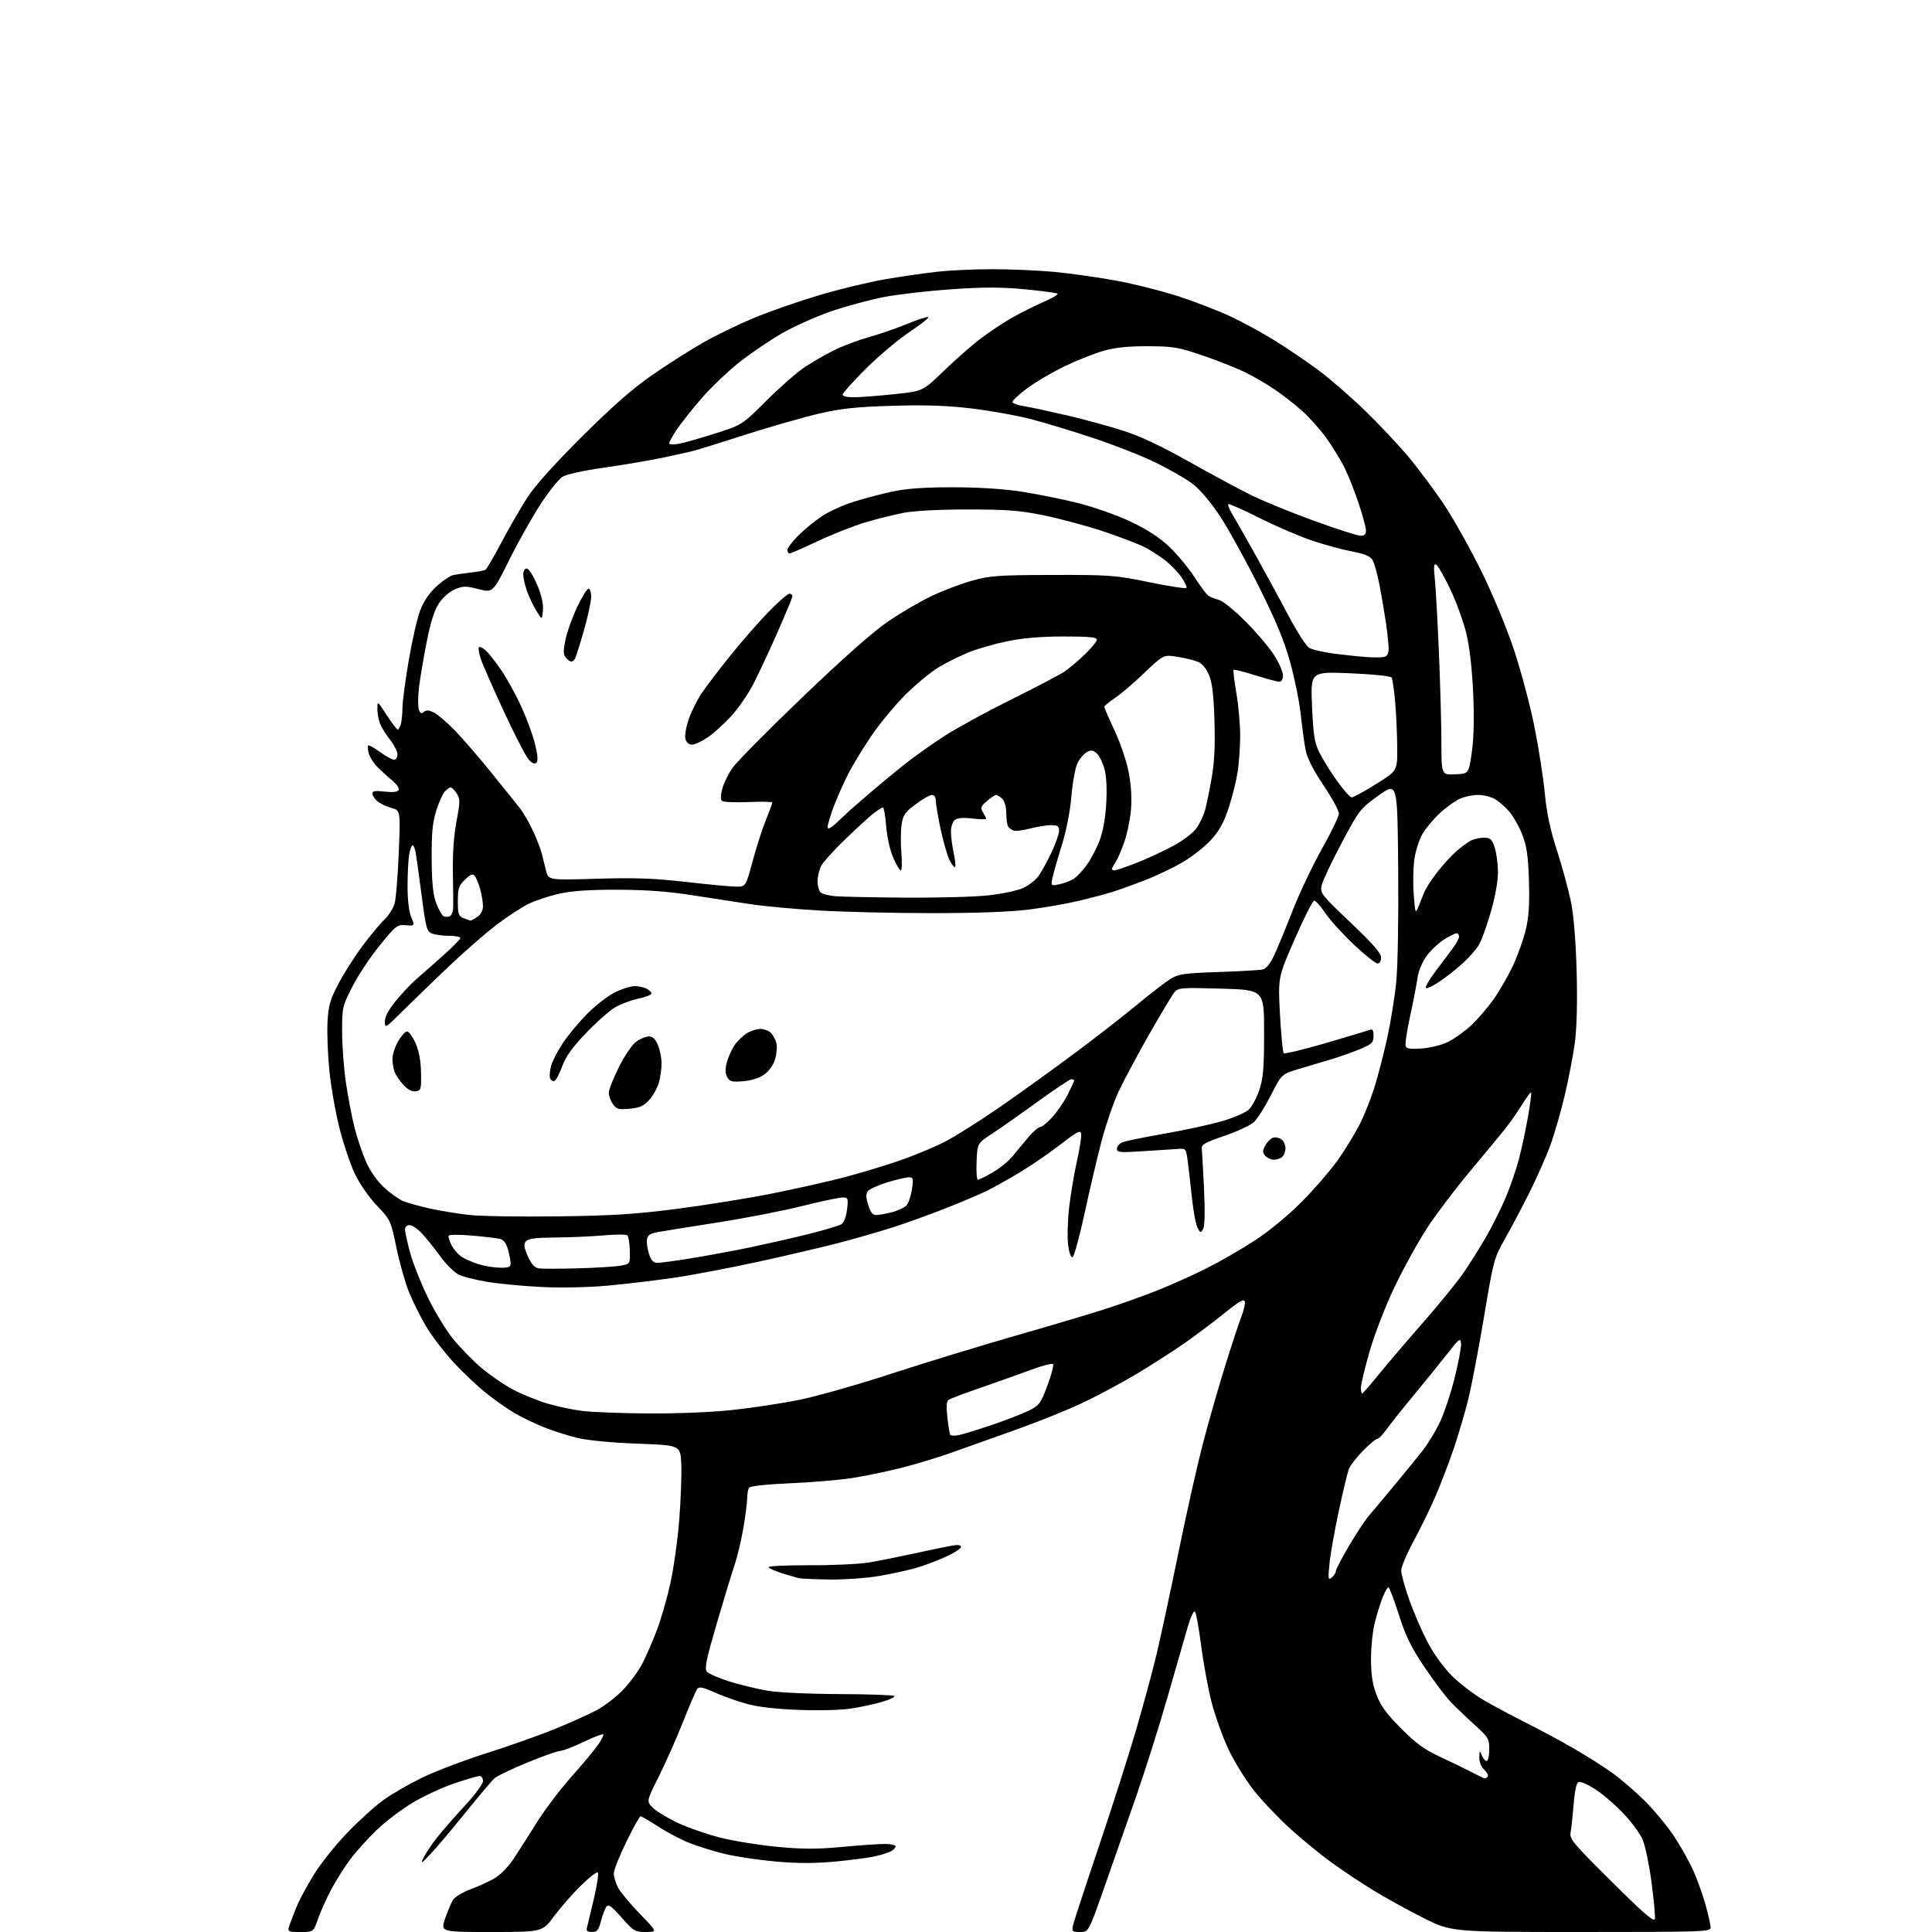 <?xml version="1.0" encoding="UTF-8" standalone="no"?>
<svg 
  version="1.1" 
  xmlns="http://www.w3.org/2000/svg" 
  xmlns:xlink="http://www.w3.org/1999/xlink" 
  xmlns:svg="http://www.w3.org/2000/svg"
  xmlns:rdf="http://www.w3.org/1999/02/22-rdf-syntax-ns#"
  xmlns:cc="http://creativecommons.org/ns#"
  xmlns:dc="http://purl.org/dc/elements/1.1/"
  viewBox="0 0 768 768"
  width="768"
  height="768"
>
<style>svg {background-color: white; }</style>"
<path stroke="none" fill="black" fill-rule="evenodd" d="M119.35,768.00C114.09,768.00 114.09,768.00 115.45,764.25C116.20,762.19 117.53,758.83 118.40,756.79C119.28,754.75 122.12,749.58 124.71,745.29C127.31,741.01 133.28,733.51 137.97,728.63C142.66,723.75 149.20,717.83 152.51,715.46C155.82,713.10 162.74,709.11 167.90,706.60C173.06,704.09 184.53,699.73 193.39,696.92C202.25,694.11 214.45,689.79 220.50,687.33C226.55,684.86 234.08,681.47 237.22,679.80C240.37,678.12 245.16,674.41 247.87,671.54C250.58,668.68 253.99,663.98 255.45,661.10C256.90,658.23 259.43,652.42 261.05,648.20C262.67,643.99 265.11,635.58 266.45,629.52C267.80,623.46 269.41,611.98 270.02,604.00C270.64,596.02 271.00,586.12 270.82,582.00C270.50,574.50 270.50,574.50 253.50,573.88C243.37,573.51 233.73,572.60 229.65,571.62C225.88,570.72 219.81,568.79 216.17,567.33C212.53,565.87 207.29,563.35 204.52,561.72C201.76,560.10 196.69,556.53 193.27,553.81C189.84,551.08 183.99,545.55 180.27,541.51C176.54,537.47 171.66,531.09 169.41,527.33C167.17,523.57 164.08,517.37 162.55,513.55C161.02,509.72 158.77,501.74 157.55,495.80C155.35,485.18 155.23,484.93 149.83,479.26C146.68,475.95 142.95,470.59 141.08,466.67C139.29,462.92 136.52,454.68 134.93,448.37C133.33,442.06 131.52,431.68 130.90,425.29C130.27,418.91 129.96,410.26 130.20,406.08C130.57,399.65 131.25,397.32 134.57,390.99C136.73,386.87 141.02,380.13 144.11,376.00C147.19,371.88 151.12,367.15 152.85,365.50C154.57,363.85 156.40,360.93 156.91,359.00C157.42,357.07 158.14,348.00 158.52,338.83C159.21,322.15 159.21,322.15 155.48,321.12C153.44,320.56 150.92,319.33 149.88,318.39C148.85,317.46 148.00,316.11 148.00,315.39C148.00,314.43 149.25,314.24 152.86,314.67C156.03,315.04 157.98,314.84 158.44,314.10C158.85,313.43 157.77,311.80 155.88,310.23C154.08,308.73 151.39,306.27 149.91,304.76C148.43,303.26 146.93,300.84 146.56,299.40C146.20,297.95 146.11,296.56 146.36,296.31C146.61,296.06 148.72,297.24 151.06,298.93C153.39,300.62 155.91,302.00 156.65,302.00C157.39,302.00 158.00,301.05 158.00,299.89C158.00,298.74 156.66,296.10 155.03,294.04C153.40,291.98 151.60,289.07 151.03,287.58C150.46,286.09 150.00,283.44 150.01,281.68C150.01,278.56 150.08,278.62 153.72,284.25C155.76,287.41 157.73,290.00 158.10,290.00C158.47,290.00 159.04,288.99 159.37,287.75C159.70,286.51 159.98,283.62 159.99,281.33C159.99,279.04 161.09,270.70 162.43,262.80C163.77,254.90 165.81,245.90 166.97,242.81C168.38,239.05 170.54,235.84 173.48,233.13C175.90,230.89 178.92,228.86 180.19,228.60C181.46,228.34 184.67,227.88 187.33,227.57C189.99,227.27 192.54,226.78 193.00,226.50C193.46,226.22 196.32,221.29 199.36,215.55C202.39,209.82 207.00,201.83 209.60,197.81C212.64,193.09 220.37,184.48 231.41,173.50C243.82,161.15 251.55,154.39 259.64,148.82C265.76,144.59 274.76,138.87 279.64,136.11C284.51,133.34 293.45,129.00 299.50,126.47C305.55,123.94 317.19,119.87 325.36,117.43C333.53,114.99 345.45,112.10 351.86,111.01C358.26,109.92 367.55,108.57 372.50,108.02C377.45,107.47 387.35,107.01 394.50,107.01C401.65,107.01 412.68,107.49 419.00,108.07C425.32,108.66 436.45,110.23 443.72,111.57C450.99,112.91 462.24,115.75 468.72,117.88C475.20,120.01 484.32,123.54 489.00,125.71C493.68,127.88 501.71,132.27 506.86,135.45C512.00,138.64 519.88,144.00 524.36,147.36C528.83,150.71 536.94,157.74 542.37,162.98C547.79,168.22 555.64,176.55 559.80,181.50C563.96,186.45 570.49,195.22 574.30,201.00C578.12,206.78 584.80,218.78 589.16,227.67C593.68,236.93 599.16,250.19 601.95,258.67C604.64,266.83 608.21,280.25 609.88,288.50C611.56,296.75 613.43,308.68 614.05,315.00C614.85,323.36 616.22,329.78 619.04,338.50C621.17,345.10 623.67,354.32 624.58,359.00C625.60,364.17 626.44,374.90 626.75,386.39C627.06,398.37 626.80,408.61 626.04,414.39C625.37,419.40 623.55,428.90 621.99,435.50C620.43,442.10 617.80,451.16 616.15,455.63C614.49,460.10 610.80,468.43 607.94,474.13C605.08,479.83 600.73,488.06 598.27,492.40C593.91,500.10 593.69,500.91 589.93,523.40C587.81,536.11 584.96,551.00 583.59,556.50C582.22,562.00 579.55,571.00 577.66,576.50C575.77,582.00 572.57,590.33 570.54,595.00C568.52,599.67 564.64,607.61 561.93,612.62C559.22,617.64 557.00,622.89 557.00,624.29C557.00,625.69 558.39,630.81 560.10,635.67C561.80,640.53 565.05,648.07 567.31,652.44C569.76,657.18 573.65,662.63 576.96,665.97C580.01,669.05 585.65,673.41 589.50,675.66C593.35,677.92 601.00,682.02 606.50,684.77C612.00,687.53 620.55,692.13 625.50,694.99C630.45,697.85 637.34,702.21 640.81,704.69C644.27,707.16 650.16,712.23 653.90,715.96C657.63,719.70 662.79,725.92 665.37,729.81C667.95,733.69 671.39,739.79 673.01,743.36C674.63,746.93 676.86,753.14 677.98,757.15C679.09,761.17 680.00,765.26 680.00,766.23C680.00,767.90 677.10,768.00 628.48,768.00C576.97,768.00 576.97,768.00 565.86,762.43C559.74,759.36 550.64,754.33 545.62,751.25C540.60,748.16 533.12,743.17 529.00,740.17C524.88,737.16 517.71,731.28 513.07,727.10C508.43,722.92 501.95,716.12 498.65,712.00C495.36,707.88 490.75,700.45 488.40,695.50C486.06,690.55 482.99,682.00 481.59,676.50C480.19,671.00 478.33,660.88 477.45,654.00C476.57,647.12 475.47,641.11 475.01,640.63C474.54,640.14 473.27,642.81 472.16,646.63C471.06,650.41 467.45,662.96 464.14,674.53C460.82,686.09 455.21,703.87 451.67,714.03C448.12,724.19 442.41,740.49 438.98,750.25C432.74,768.00 432.74,768.00 429.35,768.00C426.17,768.00 426.00,767.83 426.57,765.25C426.91,763.74 431.44,749.90 436.64,734.50C441.84,719.10 448.54,698.17 451.52,688.00C454.50,677.83 458.27,663.88 459.89,657.00C461.52,650.12 465.39,632.12 468.48,617.00C471.58,601.88 475.86,582.75 478.00,574.50C480.14,566.25 484.12,552.30 486.85,543.50C489.58,534.70 492.57,525.61 493.49,523.31C494.41,521.00 495.02,518.36 494.83,517.44C494.58,516.13 492.70,517.20 486.50,522.19C482.10,525.74 474.90,531.13 470.50,534.19C466.10,537.24 457.77,542.57 452.00,546.05C446.23,549.52 436.55,554.71 430.50,557.58C424.45,560.45 412.30,565.34 403.50,568.46C394.70,571.58 383.23,575.66 378.00,577.53C372.77,579.41 363.77,582.12 358.00,583.57C352.23,585.01 343.45,586.82 338.50,587.58C333.55,588.34 322.52,589.26 314.00,589.63C304.58,590.04 298.21,590.73 297.77,591.40C297.36,592.01 297.02,593.90 297.02,595.62C297.01,597.33 296.31,602.73 295.46,607.62C294.61,612.50 293.07,618.98 292.04,622.00C291.00,625.02 287.82,635.49 284.96,645.25C280.73,659.69 279.99,663.28 281.00,664.49C281.68,665.32 285.67,667.07 289.87,668.39C294.07,669.71 300.88,671.36 305.00,672.07C309.34,672.81 321.41,673.38 333.67,673.42C345.31,673.47 355.14,673.81 355.51,674.18C355.89,674.56 353.79,675.58 350.85,676.46C347.91,677.33 342.35,678.54 338.50,679.15C334.43,679.79 325.63,680.02 317.50,679.71C308.05,679.35 301.22,678.54 296.50,677.21C292.65,676.13 286.95,674.08 283.83,672.67C279.54,670.72 277.93,670.39 277.21,671.30C276.69,671.96 274.12,677.90 271.50,684.50C268.88,691.10 264.54,700.90 261.85,706.27C256.96,716.05 256.96,716.05 259.49,718.58C260.88,719.97 265.28,722.66 269.27,724.55C273.25,726.44 280.90,729.10 286.25,730.46C291.61,731.82 301.84,733.48 308.99,734.15C319.12,735.10 324.82,735.11 334.75,734.18C341.76,733.53 349.41,732.99 351.75,733.00C354.09,733.00 356.00,733.43 356.00,733.96C356.00,734.50 355.16,735.38 354.13,735.93C353.10,736.48 350.25,737.38 347.80,737.93C345.36,738.48 338.27,739.41 332.05,740.00C324.10,740.74 317.16,740.75 308.63,740.01C301.96,739.43 292.82,738.08 288.31,737.01C283.81,735.94 277.31,733.92 273.87,732.53C270.43,731.13 264.86,728.19 261.49,725.99C258.12,723.80 255.04,722.00 254.65,722.00C254.26,722.00 251.70,726.57 248.97,732.16C246.24,737.75 244.00,743.40 244.00,744.71C244.00,746.02 244.74,748.54 245.65,750.30C246.56,752.06 250.46,756.76 254.32,760.75C261.34,768.00 261.34,768.00 256.75,768.00C252.43,768.00 251.88,767.67 247.08,762.25C242.91,757.54 241.81,756.77 240.99,758.00C240.43,758.83 239.48,761.41 238.87,763.75C237.95,767.29 237.35,768.00 235.31,768.00C233.47,768.00 232.98,767.57 233.33,766.25C233.58,765.29 234.82,760.12 236.08,754.77C237.34,749.41 238.05,744.71 237.66,744.32C237.27,743.93 234.23,746.29 230.90,749.56C227.58,752.83 222.78,758.31 220.23,761.75C215.61,768.00 215.61,768.00 195.36,768.00C175.11,768.00 175.11,768.00 176.94,762.66C177.95,759.73 179.37,756.38 180.09,755.22C180.82,754.07 183.90,752.19 186.95,751.06C190.00,749.93 194.30,747.98 196.50,746.72C198.82,745.40 202.03,742.14 204.13,738.97C206.13,735.96 210.28,729.45 213.36,724.50C216.44,719.55 222.56,711.45 226.97,706.50C231.38,701.55 236.18,695.80 237.64,693.73C239.10,691.66 240.06,689.73 239.79,689.45C239.51,689.17 235.97,690.53 231.92,692.47C227.87,694.41 223.74,696.00 222.74,696.00C221.74,696.00 215.87,698.07 209.71,700.60C203.54,703.13 197.66,705.94 196.62,706.85C195.59,707.76 190.44,713.84 185.18,720.36C179.92,726.89 173.66,734.31 171.26,736.86C167.42,740.96 167.08,741.14 168.39,738.42C169.21,736.72 171.63,733.11 173.78,730.40C175.92,727.69 180.90,721.99 184.84,717.74C188.78,713.49 192.00,709.12 192.00,708.01C192.00,706.90 191.40,706.00 190.66,706.00C189.92,706.00 185.49,707.28 180.82,708.84C176.14,710.40 168.66,713.85 164.18,716.51C159.71,719.17 153.20,724.11 149.70,727.49C146.21,730.87 141.51,736.07 139.27,739.06C137.03,742.05 133.63,747.42 131.72,751.00C129.81,754.58 127.43,759.86 126.43,762.75C124.60,768.00 124.60,768.00 119.35,768.00zM657.84,762.72C658.02,761.64 657.42,755.08 656.49,748.13C655.57,741.18 653.98,733.57 652.95,731.22C651.93,728.87 648.48,724.19 645.29,720.83C642.11,717.46 637.10,713.17 634.18,711.28C631.25,709.39 628.26,708.07 627.54,708.35C626.68,708.68 625.99,711.73 625.56,717.18C625.19,721.75 624.65,726.79 624.34,728.37C623.84,731.00 625.18,732.61 640.65,747.96C653.84,761.05 657.57,764.26 657.84,762.72zM590.19,706.92C590.57,706.96 591.12,706.61 591.42,706.13C591.71,705.66 591.06,704.46 589.98,703.48C588.78,702.39 588.02,700.47 588.06,698.60C588.12,695.74 588.20,695.67 589.03,697.75C589.53,698.99 590.40,700.00 590.97,700.00C591.54,700.00 592.00,697.95 592.00,695.45C592.00,691.18 591.65,690.58 586.25,685.71C583.09,682.86 578.77,678.72 576.65,676.51C574.54,674.30 569.80,668.00 566.12,662.50C560.82,654.59 558.72,650.26 556.03,641.75C554.16,635.84 552.31,631.00 551.92,631.00C551.53,631.00 550.52,632.74 549.67,634.86C548.82,636.99 547.42,641.44 546.56,644.76C545.70,648.07 545.00,654.64 545.00,659.36C545.00,665.66 545.57,669.44 547.14,673.63C548.77,677.99 551.07,681.15 556.89,687.01C562.90,693.07 566.18,695.46 572.50,698.39C576.90,700.43 582.52,703.16 585.00,704.46C587.48,705.77 589.81,706.87 590.19,706.92zM330.12,627.88C324.28,627.82 318.60,627.57 317.50,627.32C316.40,627.07 313.37,626.19 310.76,625.36C308.16,624.53 305.79,623.47 305.50,623.00C305.21,622.53 312.52,622.18 321.74,622.21C330.96,622.25 341.65,621.75 345.50,621.10C349.35,620.45 357.45,618.83 363.50,617.51C369.55,616.18 376.19,614.80 378.25,614.44C380.83,613.98 382.00,614.14 382.00,614.95C382.00,615.60 379.19,617.39 375.75,618.94C372.31,620.49 367.02,622.46 364.00,623.33C360.98,624.20 354.50,625.60 349.62,626.45C344.73,627.30 335.96,627.95 330.12,627.88zM529.40,627.08C530.28,626.35 531.00,625.22 531.00,624.58C531.00,623.93 533.40,619.34 536.32,614.39C539.25,609.43 542.80,604.06 544.22,602.44C545.63,600.82 550.32,595.23 554.64,590.00C558.97,584.77 563.92,578.70 565.64,576.49C567.37,574.29 570.22,569.67 571.97,566.22C573.71,562.78 576.48,554.69 578.11,548.23C579.74,541.78 580.95,535.38 580.79,534.00C580.53,531.74 580.03,532.10 575.50,537.92C572.75,541.45 566.74,548.87 562.15,554.42C557.55,559.96 552.60,566.18 551.15,568.23C549.69,570.28 548.03,571.97 547.46,571.98C546.89,571.99 544.33,574.14 541.77,576.75C539.21,579.36 536.69,582.64 536.16,584.04C535.64,585.43 533.86,592.86 532.21,600.54C530.56,608.22 528.89,617.63 528.50,621.46C527.86,627.77 527.95,628.29 529.40,627.08zM381.35,570.44C383.08,570.06 388.99,568.23 394.48,566.37C399.97,564.51 406.49,561.98 408.97,560.75C413.16,558.66 413.70,557.93 416.38,550.72C417.98,546.45 418.97,542.63 418.58,542.25C418.20,541.87 414.42,542.83 410.19,544.40C405.96,545.96 397.10,549.12 390.50,551.41C383.90,553.69 377.92,555.93 377.21,556.37C376.26,556.96 376.10,558.78 376.59,563.33C376.96,566.73 377.47,569.86 377.73,570.31C377.98,570.75 379.61,570.81 381.35,570.44zM257.79,561.87C269.06,561.95 283.00,561.37 291.29,560.48C299.11,559.65 311.12,557.82 318.00,556.41C324.88,555.00 341.30,550.32 354.50,546.01C367.70,541.71 389.72,534.97 403.43,531.04C417.15,527.11 433.35,522.29 439.43,520.33C445.52,518.37 454.89,515.02 460.26,512.88C465.63,510.75 474.40,506.80 479.76,504.11C485.12,501.41 493.77,496.41 499.00,492.99C504.60,489.32 512.22,483.01 517.56,477.63C522.54,472.61 528.99,465.12 531.90,461.00C534.80,456.88 538.66,450.57 540.47,447.00C542.28,443.43 544.90,436.90 546.28,432.50C547.67,428.10 549.95,419.32 551.36,413.00C552.76,406.68 554.41,396.55 555.01,390.50C555.65,384.09 555.98,365.18 555.80,345.18C555.50,310.86 555.50,310.86 548.00,316.22C540.66,321.48 540.35,321.88 533.23,335.27C529.23,342.80 525.68,350.36 525.33,352.08C524.74,355.03 525.36,355.81 536.86,366.73C545.72,375.14 549.00,378.90 549.00,380.63C549.00,382.01 548.41,383.00 547.58,383.00C546.80,383.00 542.60,379.64 538.23,375.54C533.87,371.43 528.77,365.82 526.90,363.06C525.03,360.31 523.02,358.04 522.43,358.03C521.85,358.01 518.37,364.86 514.70,373.25C508.03,388.50 508.03,388.50 508.81,403.21C509.24,411.31 509.91,418.25 510.30,418.64C510.69,419.02 518.15,417.25 526.87,414.69C535.59,412.13 543.46,409.76 544.36,409.41C545.65,408.92 546.00,409.42 546.00,411.77C546.00,414.38 545.40,415.01 541.25,416.79C538.64,417.91 533.58,419.73 530.00,420.83C526.42,421.93 520.35,423.75 516.50,424.88C509.50,426.93 509.50,426.93 505.25,435.29C502.91,439.89 499.87,444.71 498.49,446.01C497.10,447.31 491.82,449.79 486.74,451.51C479.11,454.10 477.54,454.98 477.72,456.57C477.84,457.63 478.24,464.83 478.62,472.58C479.05,481.62 478.93,487.31 478.27,488.49C477.30,490.22 477.17,490.19 476.05,488.08C475.39,486.85 474.41,481.72 473.87,476.67C473.33,471.63 472.58,465.02 472.19,462.00C471.52,456.65 471.42,456.51 468.50,456.70C466.85,456.80 460.66,457.21 454.75,457.60C445.09,458.23 444.00,458.13 444.00,456.63C444.00,455.71 445.01,454.55 446.25,454.06C447.49,453.57 455.02,452.02 463.00,450.63C470.98,449.23 481.23,447.01 485.79,445.69C490.35,444.36 495.13,442.29 496.42,441.07C497.71,439.86 499.61,436.31 500.63,433.19C502.16,428.54 502.50,424.40 502.50,410.50C502.50,393.50 502.50,393.50 485.50,393.00C469.81,392.54 468.38,392.64 466.91,394.36C466.04,395.38 461.45,403.03 456.70,411.36C451.96,419.69 446.47,430.01 444.49,434.29C442.52,438.58 439.52,447.35 437.83,453.79C436.14,460.23 433.12,473.11 431.12,482.42C429.11,491.73 426.97,499.51 426.36,499.71C425.68,499.94 424.98,498.01 424.58,494.79C424.22,491.88 424.40,485.29 424.98,480.14C425.57,474.99 426.95,466.69 428.07,461.70C429.18,456.71 429.96,451.76 429.79,450.71C429.55,449.10 428.26,449.76 421.54,454.96C417.17,458.34 409.97,463.29 405.54,465.94C401.12,468.60 395.25,471.89 392.50,473.26C389.75,474.63 382.32,477.79 376.00,480.28C369.68,482.78 360.23,486.19 355.00,487.86C349.77,489.54 340.32,492.27 334.00,493.93C327.68,495.59 313.25,498.97 301.95,501.45C290.64,503.93 275.34,506.84 267.95,507.92C260.55,509.00 248.65,510.42 241.50,511.07C233.89,511.76 223.09,511.98 215.45,511.61C208.28,511.26 198.55,510.35 193.85,509.58C189.14,508.82 183.88,507.47 182.16,506.58C180.45,505.70 177.17,502.39 174.88,499.23C172.59,496.08 169.34,492.04 167.66,490.25C165.98,488.46 163.80,487.00 162.80,487.00C161.74,487.00 161.00,487.73 161.00,488.77C161.00,489.74 161.92,493.91 163.04,498.02C164.17,502.13 167.30,510.06 170.01,515.64C172.71,521.21 177.20,528.61 179.98,532.08C182.77,535.54 187.85,540.76 191.27,543.68C194.70,546.59 200.43,550.52 204.00,552.40C207.57,554.28 213.65,556.76 217.50,557.91C221.35,559.06 227.65,560.39 231.50,560.87C235.35,561.35 247.18,561.80 257.79,561.87zM541.44,554.00C541.68,554.00 544.71,550.51 548.18,546.25C551.65,541.99 559.52,532.76 565.66,525.76C571.81,518.75 578.90,510.06 581.42,506.45C583.95,502.84 588.08,496.30 590.61,491.91C593.14,487.52 596.74,480.32 598.60,475.89C600.47,471.47 602.88,464.40 603.95,460.18C605.03,455.95 606.61,448.49 607.46,443.59C608.31,438.69 608.84,434.50 608.62,434.29C608.41,434.07 606.77,436.28 604.98,439.20C603.18,442.11 600.09,446.52 598.11,448.99C596.12,451.46 589.85,459.05 584.16,465.85C578.47,472.64 570.91,482.65 567.34,488.09C563.78,493.53 557.96,504.07 554.40,511.51C550.73,519.20 546.44,530.26 544.47,537.11C542.56,543.74 541.00,550.25 541.00,551.58C541.00,552.91 541.20,554.00 541.44,554.00zM230.00,504.17C237.43,503.96 245.07,503.47 247.00,503.08C250.49,502.37 250.50,502.36 250.36,497.09C250.28,494.19 249.83,491.48 249.36,491.07C248.88,490.66 244.68,490.66 240.00,491.08C235.32,491.50 226.72,491.88 220.87,491.92C212.92,491.98 209.94,492.36 209.05,493.44C208.11,494.58 208.27,495.83 209.83,499.36C211.24,502.54 212.50,503.94 214.16,504.19C215.45,504.39 222.57,504.38 230.00,504.17zM198.75,503.93C202.16,503.99 203.00,503.65 202.99,502.25C202.99,501.29 202.52,498.82 201.95,496.76C201.24,494.21 200.21,492.84 198.71,492.47C197.49,492.18 192.53,491.59 187.68,491.17C182.83,490.75 178.65,490.75 178.39,491.17C178.13,491.60 178.62,493.30 179.48,494.96C180.34,496.62 182.15,498.70 183.49,499.59C184.84,500.47 187.87,501.80 190.22,502.53C192.58,503.27 196.41,503.90 198.75,503.93zM261.33,502.00C262.52,501.99 267.77,501.31 273.00,500.47C278.23,499.64 287.23,498.03 293.00,496.90C298.77,495.77 310.10,493.28 318.16,491.35C326.22,489.43 333.58,487.30 334.51,486.62C335.50,485.89 336.42,483.45 336.73,480.69C337.23,476.27 337.12,476.00 334.88,476.01C333.57,476.02 326.26,477.58 318.63,479.47C311.00,481.37 295.92,484.30 285.13,485.98C274.33,487.66 263.70,489.37 261.50,489.77C258.38,490.34 257.43,491.00 257.18,492.77C257.00,494.01 257.37,496.60 258.01,498.52C258.85,501.08 259.73,502.00 261.33,502.00zM221.50,483.53C243.38,483.25 252.39,482.69 269.00,480.55C280.27,479.09 297.38,476.34 307.00,474.43C316.62,472.51 329.61,469.59 335.85,467.93C342.09,466.28 351.77,463.35 357.35,461.44C362.93,459.53 370.96,456.21 375.19,454.07C379.42,451.93 389.54,445.56 397.69,439.91C405.83,434.26 419.25,424.60 427.50,418.45C435.75,412.30 446.82,403.68 452.09,399.31C457.37,394.93 463.30,390.36 465.27,389.14C468.44,387.19 470.65,386.86 484.18,386.40C492.60,386.11 500.52,385.67 501.77,385.41C503.33,385.09 504.82,383.31 506.50,379.73C507.85,376.85 511.15,368.88 513.83,362.00C516.51,355.12 521.74,344.10 525.45,337.50C529.17,330.90 532.22,324.55 532.23,323.40C532.24,322.24 529.49,317.19 526.11,312.17C522.09,306.18 519.65,301.40 519.03,298.27C518.51,295.65 517.63,289.27 517.08,284.10C516.52,278.93 514.61,269.48 512.83,263.10C510.45,254.58 507.13,246.58 500.33,233.00C495.24,222.82 488.34,210.34 485.00,205.26C481.34,199.70 477.04,194.59 474.21,192.42C471.62,190.43 465.00,186.62 459.50,183.93C454.00,181.25 442.75,176.82 434.50,174.09C426.25,171.35 415.00,167.95 409.50,166.53C404.00,165.11 393.43,163.23 386.00,162.35C376.11,161.19 367.69,160.91 354.50,161.32C340.13,161.76 334.28,162.39 325.50,164.44C319.45,165.85 306.62,169.51 297.00,172.58C287.38,175.65 278.15,178.54 276.50,179.00C274.85,179.47 269.00,180.78 263.50,181.93C258.00,183.07 247.33,184.88 239.79,185.95C231.52,187.13 225.04,188.58 223.48,189.60C222.06,190.54 218.24,195.32 215.01,200.23C211.78,205.14 206.16,215.12 202.53,222.40C195.93,235.65 195.93,235.65 190.22,234.18C185.12,232.88 184.10,232.89 180.82,234.28C178.66,235.19 176.03,237.50 174.49,239.84C172.62,242.65 171.15,247.35 169.52,255.67C168.24,262.18 166.88,270.28 166.51,273.68C166.13,277.08 166.12,280.81 166.49,281.98C167.02,283.63 167.47,283.85 168.51,282.99C169.51,282.16 170.57,282.25 172.68,283.36C174.23,284.18 178.02,287.47 181.10,290.67C184.18,293.88 190.48,301.17 195.10,306.88C199.72,312.58 204.79,318.88 206.37,320.88C207.95,322.87 210.48,327.20 211.98,330.50C213.49,333.80 215.03,337.85 215.42,339.50C215.80,341.15 216.55,344.16 217.08,346.19C218.05,349.88 218.05,349.88 237.27,349.31C252.37,348.86 259.93,349.13 272.50,350.56C281.30,351.57 290.29,352.42 292.47,352.45C296.44,352.50 296.44,352.50 299.19,342.30C300.70,336.69 303.08,329.30 304.47,325.88C305.86,322.46 307.00,319.37 307.00,319.03C307.00,318.69 302.69,318.60 297.42,318.83C292.16,319.06 287.44,318.84 286.94,318.34C286.41,317.81 286.48,315.84 287.13,313.49C287.73,311.32 289.53,307.64 291.13,305.31C292.73,302.98 305.23,290.34 318.91,277.22C334.91,261.87 347.01,251.16 352.85,247.16C357.83,243.74 365.65,239.17 370.21,236.98C374.77,234.80 382.10,232.03 386.50,230.81C393.69,228.82 396.92,228.60 418.50,228.55C441.19,228.50 443.28,228.66 456.75,231.42C464.59,233.02 471.27,234.07 471.59,233.74C471.91,233.42 471.09,231.56 469.77,229.61C468.45,227.66 465.59,224.66 463.43,222.93C461.27,221.21 457.42,218.74 454.88,217.45C452.34,216.16 444.92,213.33 438.38,211.16C431.85,209.00 421.32,206.17 415.00,204.88C405.41,202.92 400.43,202.53 385.00,202.52C374.05,202.51 363.64,203.03 359.50,203.80C355.65,204.51 348.68,206.24 344.00,207.65C339.32,209.05 330.82,212.41 325.10,215.10C319.38,217.80 314.32,220.00 313.85,220.00C313.38,220.00 313.00,219.38 313.00,218.62C313.00,217.86 314.91,215.32 317.25,212.98C319.59,210.64 323.75,207.20 326.50,205.34C329.25,203.48 334.89,200.88 339.03,199.56C343.17,198.25 350.15,196.39 354.53,195.44C360.19,194.21 367.13,193.71 378.50,193.70C388.79,193.69 398.60,194.31 406.00,195.43C412.32,196.40 422.55,198.46 428.73,200.02C434.90,201.58 444.23,204.88 449.46,207.36C455.82,210.36 460.85,213.62 464.64,217.18C467.76,220.11 472.23,225.46 474.59,229.07C476.94,232.69 479.46,236.11 480.18,236.68C480.91,237.26 482.77,238.03 484.32,238.40C485.92,238.78 490.47,242.39 494.87,246.79C499.13,251.03 504.27,257.05 506.30,260.17C508.34,263.29 510.00,267.00 510.00,268.42C510.00,270.01 509.44,271.00 508.55,271.00C507.76,271.00 503.44,269.84 498.96,268.43C494.48,267.01 490.62,266.05 490.38,266.29C490.14,266.53 490.63,270.67 491.47,275.49C492.31,280.32 493.00,287.92 492.99,292.38C492.99,296.85 492.52,303.43 491.96,307.00C491.40,310.57 489.79,316.98 488.39,321.22C486.56,326.81 484.66,330.27 481.54,333.72C479.17,336.35 474.14,340.34 470.37,342.59C466.59,344.83 459.68,348.15 455.00,349.95C450.32,351.76 444.48,353.86 442.00,354.62C439.52,355.38 433.68,356.93 429.00,358.06C424.32,359.19 415.34,360.77 409.04,361.56C401.56,362.50 388.19,362.99 370.54,362.99C355.67,362.98 335.62,362.52 326.00,361.96C316.38,361.41 304.00,360.28 298.50,359.45C293.00,358.62 282.43,357.00 275.00,355.84C265.58,354.36 256.66,353.71 245.50,353.69C234.40,353.66 227.34,354.13 222.44,355.23C218.55,356.10 213.15,357.86 210.44,359.13C207.72,360.40 201.79,364.27 197.25,367.73C192.71,371.19 183.71,379.07 177.25,385.26C170.79,391.44 162.69,399.29 159.25,402.70C153.15,408.75 153.00,408.83 153.00,406.04C153.00,404.15 154.47,401.38 157.37,397.84C159.78,394.90 163.27,391.18 165.12,389.57C166.98,387.96 171.76,383.74 175.75,380.20C179.74,376.65 183.00,373.36 183.00,372.88C183.00,372.39 181.00,372.00 178.57,372.00C176.13,372.00 173.09,371.60 171.81,371.12C169.67,370.30 169.34,369.14 167.66,356.37C166.65,348.74 165.59,341.04 165.30,339.25C165.01,337.46 164.44,336.00 164.02,336.00C163.60,336.00 162.98,337.69 162.64,339.75C162.30,341.81 162.02,347.45 162.01,352.28C162.00,357.76 162.55,362.38 163.47,364.57C164.93,368.08 164.93,368.08 161.32,367.79C157.90,367.51 157.37,367.92 150.99,375.76C147.30,380.31 142.41,387.65 140.14,392.09C136.10,399.96 136.00,400.39 136.00,410.20C136.00,415.72 136.69,424.91 137.54,430.62C138.39,436.33 139.95,444.41 141.02,448.58C142.09,452.75 144.15,458.82 145.61,462.08C147.19,465.58 150.08,469.66 152.70,472.07C155.13,474.32 158.56,476.74 160.31,477.47C162.06,478.19 166.88,479.52 171.00,480.43C175.12,481.33 182.10,482.47 186.50,482.97C190.90,483.46 206.65,483.71 221.50,483.53zM348.22,483.00C349.26,483.00 352.09,482.50 354.50,481.90C356.91,481.29 359.54,480.05 360.35,479.15C361.16,478.24 362.14,475.36 362.52,472.75C363.16,468.43 363.05,468.00 361.22,468.00C360.11,468.00 356.29,468.90 352.73,470.00C349.16,471.10 345.71,472.65 345.06,473.43C344.15,474.53 344.16,475.79 345.10,478.93C345.97,481.83 346.86,483.00 348.22,483.00zM388.71,468.99C389.14,468.99 391.79,467.67 394.59,466.06C397.39,464.46 400.99,461.53 402.59,459.55C404.19,457.57 407.01,454.17 408.87,451.98C410.72,449.79 412.80,448.00 413.50,448.00C414.20,448.00 416.38,446.22 418.35,444.04C420.32,441.86 423.07,437.82 424.46,435.07C425.86,432.32 427.00,429.83 427.00,429.53C427.00,429.24 426.50,429.00 425.90,429.00C425.29,429.00 419.33,432.97 412.65,437.82C405.97,442.68 397.80,448.41 394.50,450.57C388.50,454.50 388.50,454.50 388.21,461.75C388.04,465.74 388.27,469.00 388.71,468.99zM506.42,461.00C505.22,461.00 503.65,460.28 502.92,459.40C501.82,458.07 501.84,457.37 503.08,455.16C503.90,453.71 505.36,452.36 506.33,452.17C507.30,451.99 508.75,452.38 509.55,453.04C510.35,453.70 511.00,455.22 511.00,456.42C511.00,457.62 510.46,459.14 509.80,459.80C509.14,460.46 507.62,461.00 506.42,461.00zM250.33,440.74C245.87,441.17 245.08,440.95 243.64,438.89C242.74,437.61 242.00,435.58 242.00,434.39C242.00,433.20 243.82,428.60 246.04,424.15C248.35,419.54 251.32,415.20 252.95,414.04C254.52,412.92 256.77,412.00 257.96,412.00C259.46,412.00 260.54,413.04 261.55,415.47C262.35,417.38 263.00,420.64 262.99,422.72C262.99,424.80 262.51,428.21 261.93,430.30C261.35,432.40 259.64,435.49 258.13,437.18C255.93,439.64 254.37,440.35 250.33,440.74zM165.26,433.82C163.82,434.02 162.10,433.14 160.40,431.32C158.96,429.77 157.38,427.46 156.89,426.18C156.40,424.91 156.00,422.53 156.00,420.88C156.00,419.24 157.01,416.12 158.25,413.96C159.49,411.79 161.09,410.01 161.81,410.01C162.52,410.00 164.04,412.10 165.18,414.67C166.57,417.81 167.29,421.67 167.37,426.42C167.49,433.03 167.35,433.52 165.26,433.82zM220.37,429.71C219.75,429.92 218.99,429.42 218.68,428.62C218.37,427.81 218.56,425.56 219.09,423.63C219.63,421.69 221.78,417.55 223.88,414.43C225.98,411.30 230.34,406.10 233.56,402.86C236.78,399.62 241.66,395.85 244.40,394.49C247.15,393.12 250.68,392.00 252.26,392.00C253.84,392.00 256.00,392.47 257.07,393.04C258.13,393.60 259.00,394.47 259.00,394.95C259.00,395.44 256.65,396.34 253.77,396.96C250.90,397.57 246.72,399.15 244.48,400.46C242.25,401.77 237.04,406.37 232.92,410.69C227.43,416.43 224.89,420.00 223.46,423.94C222.38,426.91 220.99,429.51 220.37,429.71zM295.44,429.80C290.87,430.18 290.05,429.96 289.06,428.11C288.25,426.60 288.22,424.92 288.95,422.25C289.52,420.19 290.84,417.21 291.88,415.64C292.93,414.07 295.07,411.93 296.64,410.90C298.21,409.86 300.71,409.01 302.18,409.01C303.65,409.00 305.56,409.71 306.43,410.57C307.29,411.43 308.28,413.27 308.63,414.66C308.98,416.05 308.74,418.92 308.11,421.04C307.41,423.38 305.71,425.78 303.82,427.13C301.87,428.52 298.70,429.53 295.44,429.80zM565.43,416.76C568.88,416.48 573.45,415.30 575.88,414.06C578.25,412.85 582.23,409.98 584.72,407.69C587.20,405.40 591.22,400.75 593.64,397.35C596.06,393.96 599.61,387.80 601.52,383.66C603.43,379.52 605.71,373.07 606.59,369.32C607.74,364.35 608.06,359.11 607.77,350.00C607.45,340.02 606.90,336.32 605.08,331.67C603.82,328.46 601.42,324.27 599.75,322.37C598.07,320.46 595.44,318.25 593.90,317.45C592.36,316.65 589.49,316.00 587.52,316.00C585.55,316.00 582.40,316.64 580.53,317.42C578.65,318.21 575.04,320.77 572.49,323.12C569.94,325.46 566.79,329.21 565.49,331.44C564.18,333.67 562.72,338.20 562.24,341.50C561.76,344.80 561.64,351.10 561.98,355.50C562.55,363.05 562.65,363.33 563.82,360.50C564.50,358.85 565.56,356.23 566.18,354.67C566.80,353.12 569.15,349.48 571.40,346.60C573.66,343.71 577.08,339.98 579.00,338.32C580.92,336.65 583.48,334.78 584.68,334.15C585.89,333.52 588.21,333.00 589.86,333.00C592.42,333.00 593.03,333.54 594.12,336.75C594.82,338.81 595.42,343.20 595.45,346.50C595.48,350.25 594.43,356.25 592.63,362.50C591.05,368.00 588.91,373.91 587.87,375.63C586.84,377.35 584.08,380.52 581.74,382.66C579.41,384.81 575.35,388.05 572.72,389.86C570.08,391.66 567.46,392.99 566.88,392.79C566.31,392.60 568.01,389.58 570.67,386.07C573.33,382.57 576.51,378.32 577.75,376.63C578.99,374.94 580.00,372.98 580.00,372.28C580.00,371.58 579.54,371.00 578.98,371.00C578.42,371.00 576.17,372.13 573.97,373.52C571.78,374.90 568.66,377.86 567.04,380.10C565.29,382.53 563.84,386.05 563.46,388.83C563.11,391.40 561.79,398.22 560.53,403.99C559.27,409.75 558.48,415.10 558.78,415.86C559.18,416.91 560.79,417.13 565.43,416.76zM187.03,365.94C187.32,365.97 188.56,365.30 189.78,364.44C191.14,363.49 192.00,361.85 191.99,360.19C191.99,358.71 191.49,355.70 190.89,353.50C190.29,351.30 189.32,348.92 188.74,348.21C187.91,347.19 187.09,347.50 184.85,349.65C182.35,352.04 182.00,353.10 182.00,358.22C182.00,363.35 182.28,364.18 184.25,364.97C185.49,365.47 186.74,365.90 187.03,365.94zM178.66,364.30C179.40,364.02 180.06,362.60 180.13,361.14C180.20,359.69 180.16,353.30 180.03,346.95C179.88,339.52 180.39,332.28 181.45,326.61C182.95,318.59 182.96,317.59 181.53,315.40C180.66,314.08 179.58,313.00 179.13,313.00C178.68,313.00 177.61,313.79 176.74,314.75C175.88,315.71 174.35,319.20 173.34,322.50C171.92,327.12 171.52,331.50 171.60,341.50C171.67,351.04 172.15,355.69 173.38,358.96C174.30,361.41 175.57,363.73 176.19,364.12C176.81,364.50 177.92,364.58 178.66,364.30zM359.79,356.83C372.60,356.92 387.45,356.52 392.79,355.93C398.13,355.34 404.34,354.04 406.59,353.05C408.84,352.06 411.65,349.89 412.83,348.23C414.02,346.57 416.34,342.35 417.99,338.86C419.65,335.36 421.00,331.49 421.00,330.25C421.00,328.38 420.46,328.00 417.75,328.01C415.96,328.02 412.25,328.62 409.50,329.35C406.75,330.08 403.82,330.46 403.00,330.19C402.18,329.92 401.17,329.21 400.77,328.60C400.36,328.00 400.02,325.62 400.02,323.32C400.01,320.87 399.35,318.49 398.43,317.57C397.56,316.71 396.46,316.00 395.98,316.00C395.50,316.00 393.85,317.10 392.31,318.44C389.85,320.57 389.66,321.13 390.75,322.92C391.44,324.05 392.00,325.21 392.00,325.50C392.00,325.78 389.53,325.73 386.52,325.37C382.74,324.93 380.56,325.12 379.52,325.99C378.68,326.68 378.00,328.74 378.00,330.57C378.00,332.40 378.49,336.20 379.10,339.02C379.70,341.83 379.96,344.37 379.67,344.66C379.38,344.95 378.42,343.78 377.53,342.05C376.63,340.33 375.03,334.80 373.95,329.78C372.88,324.75 372.00,319.60 372.00,318.32C372.00,316.91 371.40,316.00 370.47,316.00C369.63,316.00 366.72,317.66 364.01,319.69C359.74,322.87 358.98,323.98 358.40,327.82C358.03,330.27 357.99,335.36 358.31,339.13C358.62,342.91 358.52,346.00 358.06,346.00C357.61,346.00 356.25,343.69 355.04,340.86C353.77,337.91 352.59,332.59 352.27,328.36C351.96,324.31 351.36,321.00 350.93,321.00C350.50,321.00 348.66,322.20 346.83,323.67C345.00,325.14 339.98,329.75 335.68,333.92C331.37,338.09 327.21,342.72 326.43,344.20C325.64,345.69 325.00,348.44 325.00,350.33C325.00,352.21 325.57,354.23 326.27,354.81C326.97,355.39 329.56,356.04 332.02,356.26C334.48,356.47 346.98,356.73 359.79,356.83zM421.12,351.51C422.98,351.12 425.52,350.16 426.77,349.37C428.02,348.57 430.37,346.10 431.99,343.86C433.61,341.62 435.90,337.25 437.09,334.14C438.47,330.52 439.42,325.20 439.75,319.27C440.08,313.37 439.82,308.42 439.02,305.57C438.33,303.11 436.96,300.37 435.97,299.47C434.55,298.19 433.73,298.08 432.09,298.95C430.95,299.56 429.29,301.47 428.39,303.20C427.47,304.99 426.40,310.70 425.91,316.43C425.36,322.76 423.89,330.21 421.93,336.50C420.22,342.00 418.58,347.79 418.28,349.36C417.76,352.14 417.83,352.20 421.12,351.51zM443.03,346.00C443.60,346.00 447.54,344.65 451.78,343.00C456.03,341.34 462.65,338.27 466.50,336.18C470.62,333.93 474.42,331.00 475.74,329.05C476.97,327.23 478.44,324.11 479.01,322.12C479.57,320.13 480.75,314.45 481.62,309.50C482.75,303.07 483.08,296.50 482.77,286.50C482.46,276.21 481.88,271.40 480.60,268.34C479.50,265.71 477.87,263.77 476.17,263.07C474.69,262.46 471.01,261.56 467.99,261.09C462.50,260.22 462.50,260.22 454.83,267.54C450.62,271.57 445.33,276.08 443.08,277.56C440.84,279.05 439.00,280.59 439.00,280.99C439.00,281.40 440.82,285.61 443.05,290.36C445.27,295.11 447.79,302.49 448.63,306.75C449.59,311.64 449.96,317.08 449.61,321.50C449.31,325.35 448.15,331.18 447.02,334.45C445.89,337.72 444.30,341.41 443.49,342.66C442.67,343.91 442.00,345.17 442.00,345.46C442.00,345.76 442.46,346.00 443.03,346.00zM333.23,326.45C335.55,324.28 337.69,322.27 337.98,322.00C338.26,321.72 341.65,318.78 345.50,315.47C349.35,312.15 355.65,306.94 359.50,303.88C363.35,300.83 370.54,295.72 375.49,292.53C380.43,289.34 392.47,282.78 402.24,277.94C412.01,273.09 421.47,268.13 423.25,266.91C425.04,265.69 428.64,262.64 431.25,260.13C433.86,257.63 436.00,255.00 436.00,254.29C436.00,253.30 432.90,253.00 422.75,253.01C413.75,253.02 406.59,253.63 400.44,254.90C395.46,255.92 388.59,257.90 385.16,259.28C381.74,260.66 376.40,263.30 373.29,265.15C370.18,266.99 364.23,271.88 360.07,276.02C355.90,280.15 349.75,287.58 346.38,292.52C343.01,297.46 338.79,304.42 337.00,307.99C335.20,311.55 332.67,317.30 331.37,320.76C330.06,324.22 329.00,327.80 329.00,328.73C329.00,329.94 330.17,329.31 333.23,326.45zM537.34,316.98C537.98,316.97 542.33,314.59 547.00,311.68C555.50,306.41 555.50,306.41 555.42,296.95C555.37,291.75 555.00,283.65 554.59,278.94C554.18,274.23 553.55,269.91 553.18,269.34C552.79,268.74 545.78,268.02 536.72,267.64C520.95,266.97 520.95,266.97 521.56,280.74C522.08,292.45 522.53,295.21 524.55,299.26C525.85,301.88 529.00,306.95 531.55,310.51C534.09,314.08 536.70,316.99 537.34,316.98zM578.43,307.80C583.85,307.58 583.85,307.58 585.07,299.04C585.87,293.38 586.05,285.42 585.61,275.42C585.19,266.02 584.18,257.19 582.93,251.97C581.83,247.36 578.98,239.47 576.60,234.43C574.21,229.40 571.68,224.92 570.98,224.48C569.96,223.85 569.83,225.06 570.38,230.39C570.76,234.07 571.49,247.30 572.01,259.79C572.53,272.28 572.97,288.24 572.98,295.27C573.00,308.03 573.00,308.03 578.43,307.80zM213.25,303.15C212.56,303.84 211.58,303.47 210.19,301.97C209.07,300.77 204.57,292.07 200.21,282.64C195.84,273.21 191.71,263.78 191.03,261.68C190.36,259.58 190.07,257.60 190.39,257.27C190.72,256.95 191.95,257.54 193.12,258.59C194.29,259.64 197.04,263.14 199.24,266.38C201.45,269.61 204.98,276.01 207.11,280.61C209.23,285.21 211.71,291.93 212.62,295.55C213.75,300.02 213.95,302.45 213.25,303.15zM275.09,296.00C273.77,296.00 272.83,295.16 272.45,293.67C272.13,292.38 272.75,288.82 273.83,285.75C274.91,282.68 277.27,277.99 279.08,275.33C280.90,272.67 285.99,266.00 290.40,260.50C294.82,255.00 301.61,247.24 305.50,243.25C309.39,239.26 313.12,236.00 313.78,236.00C314.45,236.00 315.00,236.44 315.00,236.97C315.00,237.50 312.26,244.14 308.91,251.72C305.56,259.30 301.20,268.60 299.22,272.38C297.24,276.16 293.38,281.70 290.66,284.69C287.93,287.67 283.77,291.44 281.42,293.06C279.06,294.68 276.22,296.00 275.09,296.00zM227.06,263.00C226.61,263.00 225.65,262.29 224.93,261.42C223.88,260.15 223.85,258.74 224.80,254.20C225.45,251.10 227.54,245.28 229.44,241.28C231.35,237.28 233.37,234.00 233.95,234.00C234.53,234.00 235.00,235.46 235.00,237.25C235.00,239.04 233.69,245.10 232.08,250.72C230.48,256.33 228.87,261.39 228.52,261.96C228.17,262.53 227.51,263.00 227.06,263.00zM550.25,261.13C551.44,260.88 552.00,259.82 552.00,257.82C552.00,256.21 551.53,251.65 550.95,247.69C550.37,243.74 549.21,236.90 548.36,232.50C547.52,228.10 546.25,223.60 545.55,222.50C544.66,221.09 542.24,220.12 537.39,219.20C533.60,218.49 526.45,216.54 521.50,214.87C516.55,213.21 507.16,209.16 500.63,205.88C494.10,202.59 488.53,200.14 488.25,200.41C487.98,200.69 488.78,202.62 490.04,204.71C491.29,206.79 495.46,214.12 499.29,221.00C503.12,227.88 508.94,238.58 512.22,244.78C515.49,250.99 519.14,256.70 520.34,257.47C521.53,258.24 526.33,259.35 531.00,259.93C535.67,260.51 541.52,261.10 544.00,261.24C546.48,261.39 549.29,261.34 550.25,261.13zM215.82,242.57C215.50,246.50 215.50,246.50 213.26,242.89C212.02,240.90 210.33,237.36 209.51,235.01C208.68,232.67 208.00,229.68 208.00,228.37C208.00,227.02 208.59,226.00 209.39,226.00C210.15,226.00 211.98,228.84 213.46,232.32C215.25,236.52 216.04,239.95 215.82,242.57zM540.75,212.95C542.39,212.99 543.00,212.43 543.00,210.90C543.00,209.74 541.66,204.80 540.02,199.91C538.39,195.02 535.86,188.66 534.40,185.76C532.95,182.87 529.81,177.75 527.42,174.38C525.04,171.02 520.70,166.12 517.79,163.50C514.88,160.88 510.02,157.06 507.00,155.01C503.98,152.95 498.80,149.91 495.50,148.25C492.20,146.59 484.55,143.53 478.50,141.46C468.47,138.02 466.53,137.68 456.50,137.63C448.86,137.59 443.52,138.12 439.00,139.36C435.43,140.34 428.45,143.09 423.50,145.46C418.55,147.83 411.67,151.86 408.21,154.42C404.76,156.98 402.17,159.47 402.47,159.95C402.77,160.43 404.92,161.13 407.26,161.50C409.59,161.87 417.12,163.49 424.00,165.09C430.88,166.69 441.00,169.45 446.50,171.22C453.25,173.38 461.70,177.36 472.50,183.44C481.30,188.39 492.48,194.41 497.34,196.81C502.20,199.21 513.45,203.81 522.34,207.03C531.23,210.25 539.51,212.92 540.75,212.95zM269.75,176.43C271.81,176.06 278.35,174.22 284.27,172.32C295.04,168.89 295.04,168.89 304.77,159.17C310.12,153.83 316.98,147.84 320.00,145.86C323.02,143.88 328.20,140.90 331.50,139.25C334.80,137.59 340.97,135.26 345.22,134.07C349.46,132.89 356.16,130.58 360.10,128.96C364.05,127.33 368.00,126.00 368.88,126.00C369.76,126.00 366.66,128.54 361.99,131.65C357.32,134.76 349.34,141.45 344.25,146.51C339.16,151.58 335.00,156.23 335.00,156.86C335.00,157.56 336.81,157.97 339.75,157.92C342.36,157.88 349.53,157.32 355.68,156.67C366.86,155.50 366.86,155.50 375.18,147.44C379.76,143.01 386.30,137.26 389.73,134.65C393.16,132.05 398.78,128.30 402.23,126.34C405.68,124.37 411.37,121.52 414.87,120.01C418.37,118.50 420.84,117.02 420.35,116.71C419.85,116.41 414.00,115.63 407.34,114.99C398.17,114.11 391.16,114.10 378.37,114.97C369.09,115.61 357.00,116.99 351.50,118.05C346.00,119.10 336.60,121.64 330.60,123.69C324.61,125.74 315.76,129.68 310.92,132.45C306.09,135.23 298.43,140.42 293.91,144.00C289.38,147.57 282.59,154.06 278.82,158.41C275.05,162.77 270.63,168.36 268.98,170.84C267.34,173.32 266.00,175.74 266.00,176.22C266.00,176.70 267.69,176.79 269.75,176.43z" />

</svg>